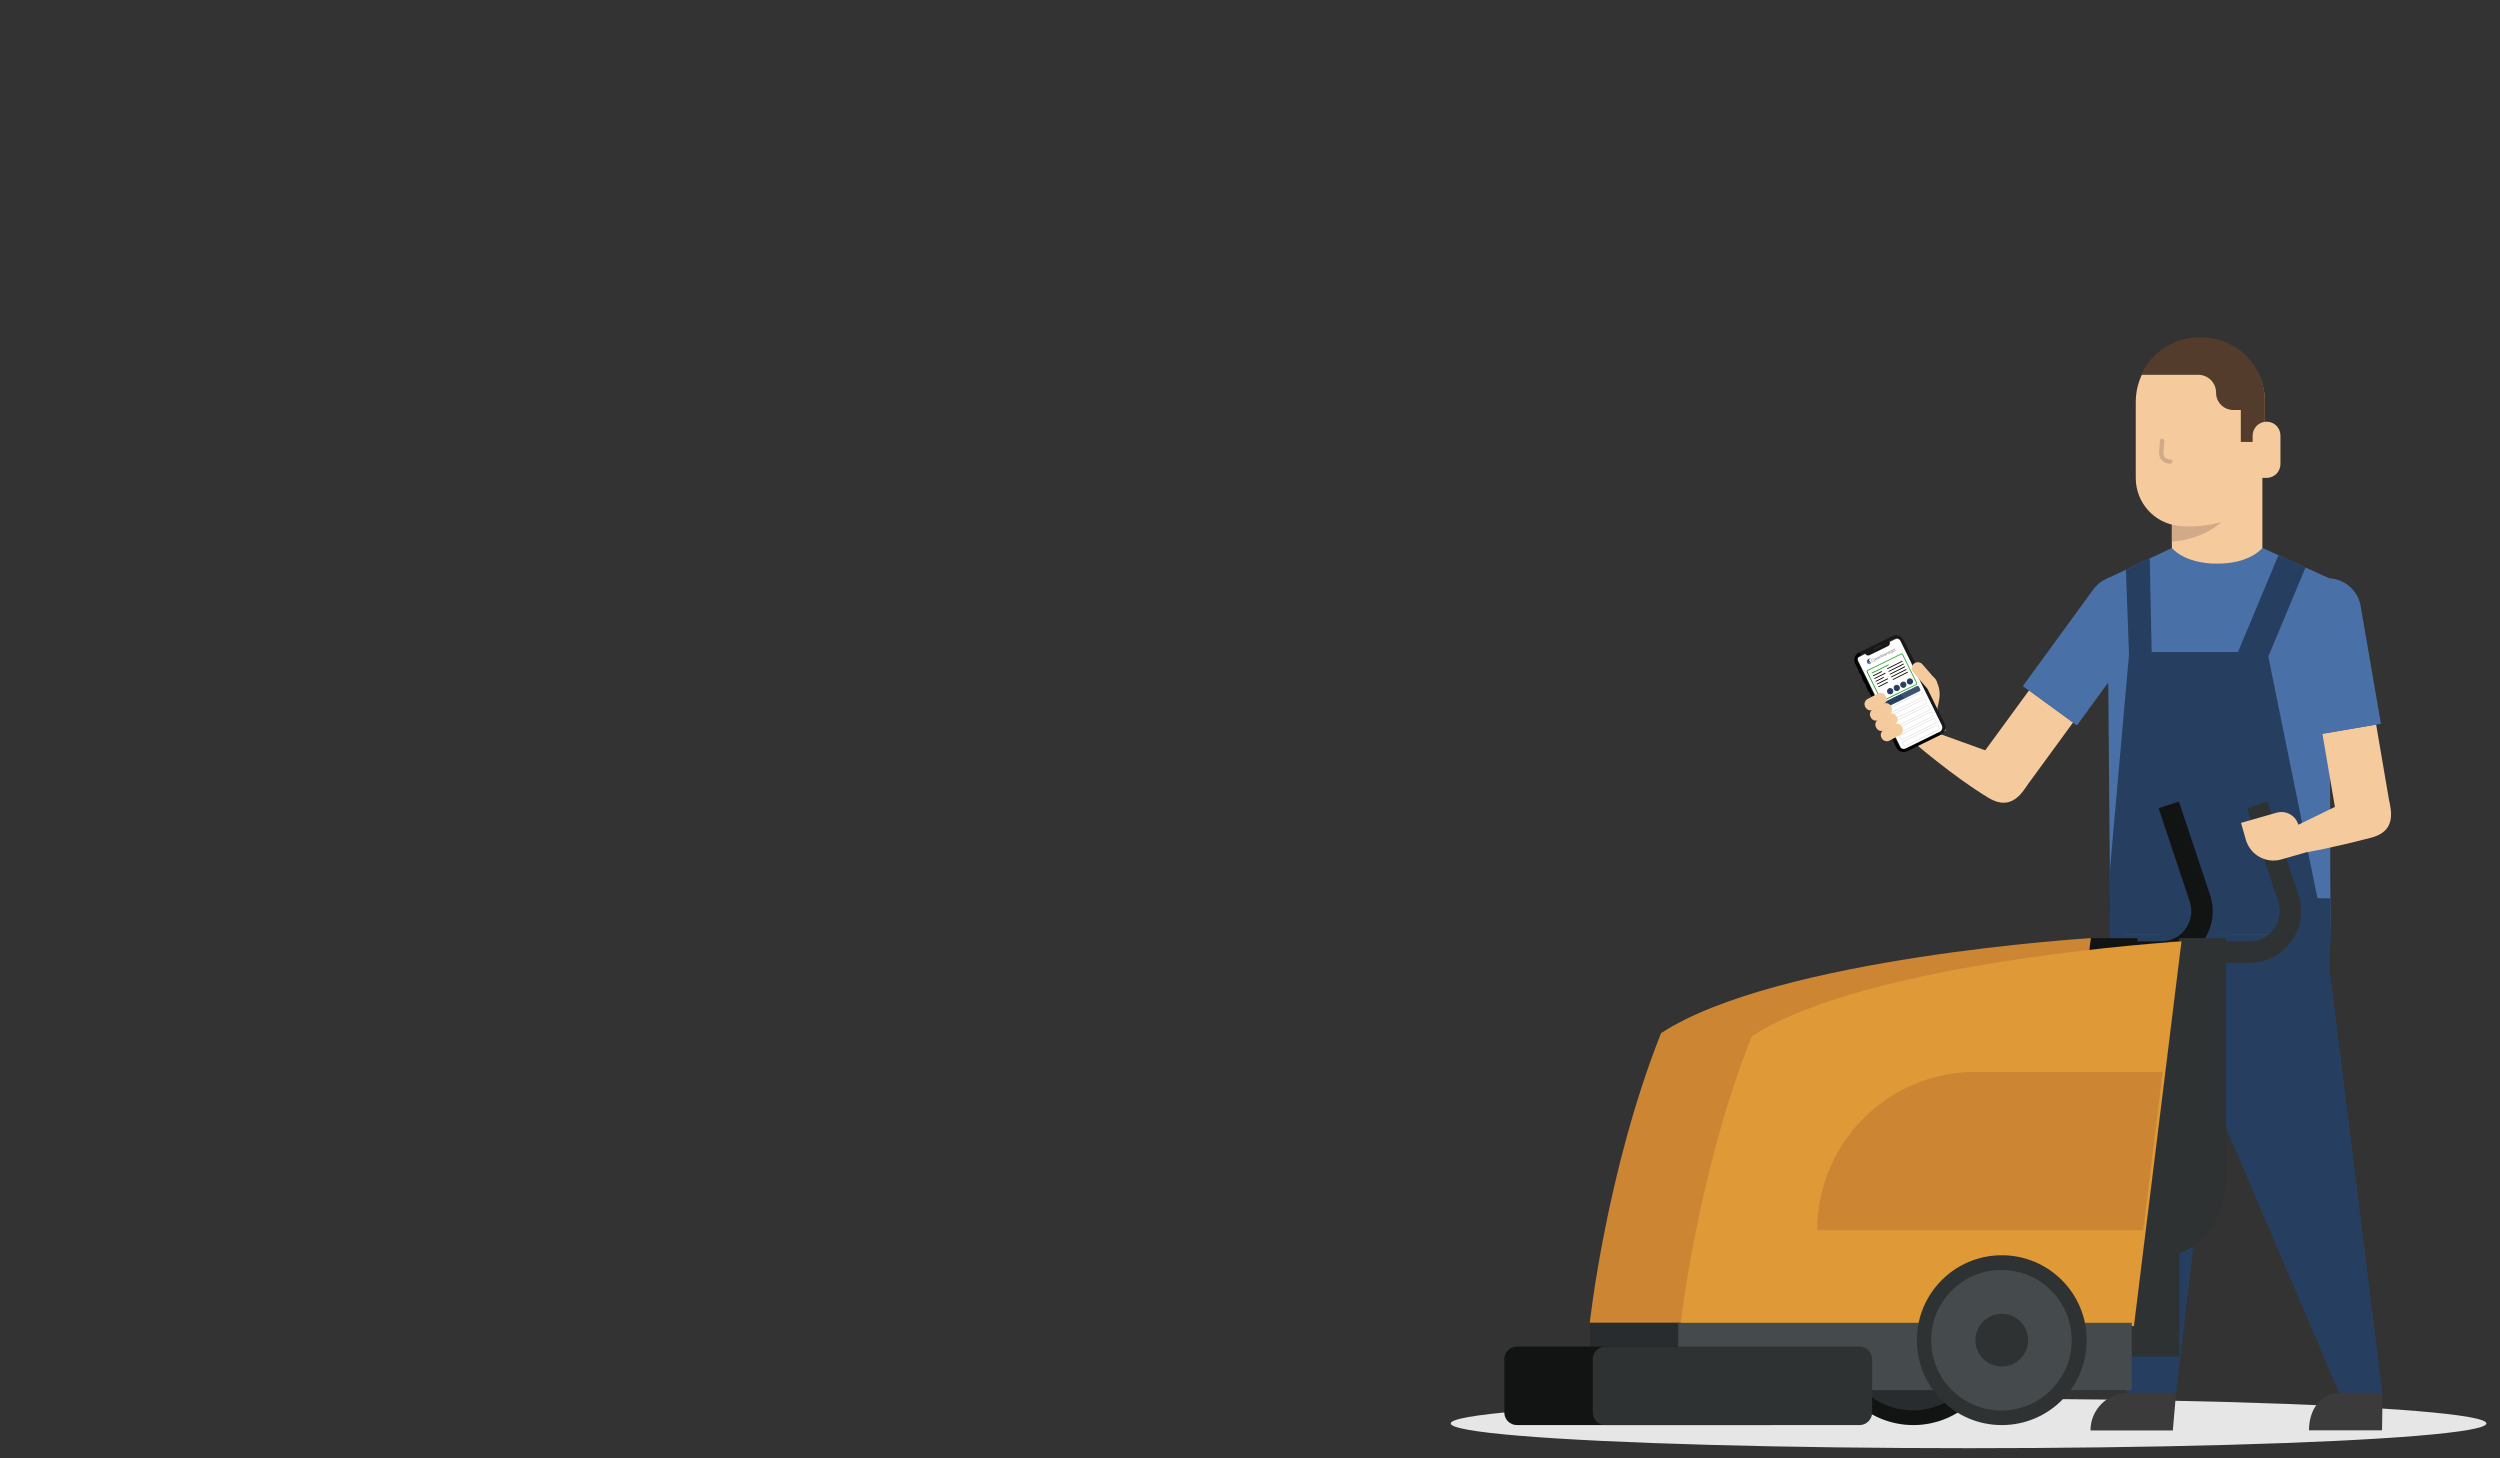 <?xml version="1.0" encoding="utf-8"?>
<!-- Generator: Adobe Illustrator 26.2.1, SVG Export Plug-In . SVG Version: 6.00 Build 0)  -->
<svg version="1.1" id="cleaner" xmlns="http://www.w3.org/2000/svg" xmlns:xlink="http://www.w3.org/1999/xlink" x="0px" y="0px"
	 width="600px" height="350px" viewBox="0 0 600 350" style="enable-background:new 0 0 600 350;" xml:space="preserve">
<rect x="0" y="0" width="600" height="350" fill="#333333" stroke="none"/>
<style type="text/css">
	.st0{fill:#E6E6E6;}
	.st1{fill:#F5CA9D;}
	.st2{fill:#4971A8;}
	.st3{fill:#263F61;}
	.st4{fill:#D1AA88;}
	.st5{fill:#3B3B3B;}
	.st6{fill:#543C2C;}
	.st7{fill:none;stroke:#D1AA88;stroke-width:1.044;stroke-linecap:round;stroke-linejoin:round;stroke-miterlimit:10;}
	.st8{fill:#121414;}
	.st9{fill:#CC8633;}
	.st10{fill:#292C2E;}
	.st11{fill:#2E3233;}
	.st12{fill:#E09937;}
	.st13{fill:#454A4D;}
	.st14{fill:#FFFFFF;}
	.st15{clip-path:url(#SVGID_00000000912449200894494340000013251869977262254990_);}
	.st16{clip-path:url(#SVGID_00000096055609956527878710000001097176085769655711_);fill:#7F98C5;}
	.st17{clip-path:url(#SVGID_00000096055609956527878710000001097176085769655711_);fill:#6081BB;}
	.st18{clip-path:url(#SVGID_00000096055609956527878710000001097176085769655711_);fill:#4971A8;}
	.st19{clip-path:url(#SVGID_00000096055609956527878710000001097176085769655711_);fill:#355883;}
	.st20{clip-path:url(#SVGID_00000096055609956527878710000001097176085769655711_);fill:#263F61;}
	.st21{clip-path:url(#SVGID_00000096055609956527878710000001097176085769655711_);fill:#13273C;}
	.st22{clip-path:url(#SVGID_00000096055609956527878710000001097176085769655711_);fill:#231F20;}
	.st23{fill:none;stroke:#1B9E1D;stroke-width:0.2;stroke-miterlimit:10;}
	.st24{fill:#263F61;stroke:#263F61;stroke-width:0.2;stroke-miterlimit:10;}
	.st25{fill:none;stroke:#E6E6E6;stroke-width:0.2;stroke-miterlimit:10;}
	.st26{fill:#1C1C1C;}
	.st27{opacity:0.1;fill:#FFFFFF;}
	.st28{fill:#263F61;stroke:#263F61;stroke-width:0.257;stroke-miterlimit:10;}
	.st29{fill:none;stroke:#1B9E1D;stroke-width:0.2;stroke-linecap:round;stroke-miterlimit:10;}
	.st30{fill:none;stroke:#000000;stroke-width:0.2;stroke-linecap:round;stroke-miterlimit:10;}
</style>
<ellipse class="st0" cx="472.456" cy="341.627" rx="124.285" ry="5.938"/>
<path class="st1" d="M464.895,171.122c-0.147-1.902,1.709-4.462-0.397-8.1
	c-1.341-2.316-3.274,4.994-3.274,4.994L464.895,171.122z"/>
<path class="st1" d="M477.439,189.817L477.439,189.817c2.916,2.131,7.008,1.494,9.139-1.422l10.963-15.003
	l-10.561-7.717l-10.963,15.003C473.886,183.595,474.523,187.686,477.439,189.817z"/>
<path class="st2" d="M513.581,139.724c3.582,2.607,4.372,7.625,1.765,11.207l-16.888,23.177l-12.972-9.442
	l16.888-23.177C504.981,137.907,509.999,137.117,513.581,139.724z"/>
<g>
	<g>
		<g>
			<g>
				<path class="st1" d="M477.139,191.421c-8.627-5.229-18.052-13.439-18.052-13.439l6.558-1.805
					l21.234,7.661l-0.415,4.678C483.486,193.465,480.313,193.345,477.139,191.421z"/>
			</g>
		</g>
	</g>
</g>
<g>
	<g>
		<g>
			<g>
				<g>
					<path class="st1" d="M493.192,241.626l0.534-8.859c0.14-2.329,2.142-4.103,4.471-3.963l6.859,0.413
						l-0.374,6.208c-0.229,3.793-3.489,6.683-7.282,6.454L493.192,241.626z"/>
				</g>
			</g>
		</g>
	</g>
</g>
<g>
	<g>
		<g>
			<g>
				<g>
					<g>
						<g>
							<g>
								<polygon class="st2" points="505.768,138.828 522.238,131.049 541.985,131.049 559.09,138.828 
									559.311,224.293 506.492,224.293 								"/>
							</g>
						</g>
					</g>
				</g>
			</g>
			<polygon class="st3" points="506.246,210.264 506.441,221.37 506.488,224.034 506.488,224.053 
				506.492,224.292 559.312,224.292 559.312,215.607 556.179,215.549 544.177,156.475 511.015,156.475 			
				"/>
			<g>
				<g>
					<g>
						<g>
							<polygon class="st3" points="543.497,159.716 536.829,157.175 546.845,133.221 553.328,136.207 							"/>
						</g>
					</g>
				</g>
			</g>
			<g>
				<g>
					<g>
						<g>
							<polygon class="st3" points="511.03,158.851 516.42,157.511 515.939,134.024 510.208,136.731 							"/>
						</g>
					</g>
				</g>
			</g>
			<g>
				<g>
					<g>
						<g>
							<g>
								<path class="st1" d="M521.251,131.501c0,0,2.852,3.775,10.861,3.775s10.861-3.775,10.861-3.775v-22.828
									h-21.722V131.501z"/>
							</g>
						</g>
					</g>
				</g>
			</g>
			<g>
				<g>
					<g>
						<g>
							<g>
								<g>
									<g>
										<g>
											<g>
												<g>
													<g>
														<path class="st4" d="M521.251,130.009v-10.054h15.622
															C536.873,119.955,534.112,128.865,521.251,130.009z"/>
													</g>
												</g>
											</g>
										</g>
									</g>
								</g>
							</g>
						</g>
					</g>
				</g>
			</g>
			<g>
				<g>
					<g>
						<g>
							<g>
								<polygon class="st3" points="522.07,224.292 530.749,262.369 562.199,336.175 571.745,334.279 
									559.082,232.326 559.312,224.292 								"/>
							</g>
						</g>
					</g>
				</g>
			</g>
			<g>
				<g>
					<g>
						<g>
							<g>
								<path class="st5" d="M561.911,334.254h9.919l-0.144,9.03h-17.529
									C554.158,338.297,556.924,334.254,561.911,334.254z"/>
							</g>
						</g>
					</g>
				</g>
			</g>
			<g>
				<g>
					<g>
						<g>
							<g>
								<polygon class="st3" points="506.504,224.292 506.862,231.732 510.482,334.279 522.258,334.279 
									530.749,262.369 535.453,224.292 								"/>
							</g>
						</g>
					</g>
				</g>
			</g>
			<g>
				<g>
					<g>
						<g>
							<g>
								<g>
									<path class="st5" d="M510.744,334.279h11.515l-0.782,9.03h-19.763
										C501.713,338.322,505.756,334.279,510.744,334.279z"/>
								</g>
							</g>
						</g>
					</g>
				</g>
			</g>
		</g>
	</g>
</g>
<path class="st1" d="M568.05,199.735L568.05,199.735c3.56-0.608,5.954-3.987,5.346-7.547l-3.127-18.316
	l-12.893,2.201l3.127,18.316C561.111,197.949,564.49,200.343,568.05,199.735z"/>
<path class="st2" d="M557.287,138.91c4.366-0.754,8.516,2.175,9.27,6.541l4.864,28.262l-15.811,2.73
	l-4.864-28.262C549.993,143.814,552.921,139.663,557.287,138.91z"/>
<polygon class="st3" points="506.441,221.37 506.488,224.034 506.488,224.053 559.312,224.053 
	559.312,221.37 "/>
<path class="st3" d="M544.719,224.034v5.071c0,2.836,2.3,5.135,5.135,5.135h9.228l0.23-9.948v-0.258
	H544.719z"/>
<path class="st3" d="M506.488,224.034v0.019l0.003,0.239h0.013l0.357,9.355
	c1.63-0.861,2.74-2.571,2.74-4.542v-5.071H506.488z"/>
<path class="st3" d="M521.011,242.768h3.346v-18.734h-6.087v15.993
	C518.27,241.54,519.497,242.768,521.011,242.768z"/>
<g>
	<g>
		<g>
			<g>
				<g>
					<g>
						<g>
							<path class="st1" d="M543.572,96.448v6.534h-0.701v17.5c0,0-8.18,6.89-19.958,5.721
								c-5.871-0.589-10.33-5.562-10.33-11.461V96.448c0-2.216,0.477-4.319,1.327-6.207
								c0.757-1.692,1.814-3.216,3.104-4.506c2.739-2.748,6.534-4.44,10.713-4.44h0.692
								C536.785,81.295,543.572,88.082,543.572,96.448z"/>
						</g>
					</g>
				</g>
			</g>
		</g>
	</g>
	<g>
		<g>
			<path class="st6" d="M513.91,89.946c0.757-1.692,1.814-3.216,3.104-4.506
				c2.739-2.748,6.534-4.44,10.713-4.44h0.692c8.369,0,15.153,6.784,15.153,15.153v6.534h-0.701
				v3.384h-5.076v-7.675h-1.813c-2.279,0-4.126-1.847-4.126-4.126v-0.044
				c0-2.359-1.91-4.272-4.27-4.274C522.278,89.95,513.91,89.946,513.91,89.946z"/>
		</g>
	</g>
	<g>
		<g>
			<g>
				<g>
					<g>
						<g>
							<path class="st1" d="M543.99,101.202L543.99,101.202c1.832,0,3.318,1.486,3.318,3.318v6.857
								c0,1.832-1.485,3.318-3.318,3.318h-3.356v-10.137C540.634,102.704,542.137,101.202,543.99,101.202z
								"/>
						</g>
					</g>
				</g>
			</g>
		</g>
	</g>
	<path class="st7" d="M518.913,105.814c0,0-0.153,1.854-0.205,2.641c-0.077,1.153,0.488,2.294,2.152,2.316"
		/>
</g>
<g>
	<g>
		<g>
			<path class="st8" d="M518.645,231.063H499.26v-5.129h19.385c2.364,0,4.511-1.1,5.893-3.017
				c1.382-1.917,1.746-4.303,0.998-6.545l-7.466-22.397l4.867-1.622l7.466,22.397
				c1.275,3.825,0.654,7.895-1.704,11.166S522.677,231.063,518.645,231.063z"/>
		</g>
		<g>
			<rect x="486.784" y="298.955" class="st8" width="15.017" height="26.596"/>
		</g>
		<g>
			<path class="st8" d="M498.432,301.257h-8.036l11.405-76.107h11.199v57.621
				C513,292.981,506.478,301.257,498.432,301.257z"/>
		</g>
		<g>
			<path class="st9" d="M501.801,225.15l-3.967,32.104l-4.696,37.997l-2.747,22.227H381.543
				c0,0,3.995-36.503,17.109-69.519C426.573,229.715,501.801,225.15,501.801,225.15z"/>
		</g>
		<g>
			<path class="st9" d="M497.835,257.254l-4.696,37.997h-78.244c0-10.492,4.252-19.993,11.131-26.866
				c6.873-6.879,16.374-11.13,26.866-11.13H497.835z"/>
		</g>
		<g>
			<rect x="381.546" y="317.477" class="st10" width="108.848" height="16.148"/>
		</g>
		<g>
			<g>
				<circle class="st8" cx="459.199" cy="321.639" r="20.381"/>
			</g>
			<g>
				
					<ellipse transform="matrix(0.16 -0.987 0.987 0.16 68.158 723.387)" class="st10" cx="459.199" cy="321.639" rx="16.867" ry="16.867"/>
			</g>
			<g>
				<circle class="st8" cx="459.199" cy="321.639" r="6.325"/>
			</g>
		</g>
		<g>
			<path class="st8" d="M364.071,323.176h60.971c1.679,0,3.04,1.361,3.04,3.04v12.764
				c0,1.679-1.361,3.04-3.04,3.04h-60.971c-1.679,0-3.04-1.361-3.04-3.04v-12.764
				C361.032,324.537,362.393,323.176,364.071,323.176z"/>
		</g>
	</g>
	<g>
		<g>
			<path class="st11" d="M539.876,231.063h-19.385v-5.129h19.385c2.364,0,4.511-1.1,5.893-3.017
				c1.382-1.917,1.746-4.303,0.998-6.545l-7.466-22.397l4.867-1.622l7.466,22.397
				c1.275,3.825,0.654,7.895-1.704,11.166S543.908,231.063,539.876,231.063z"/>
		</g>
		<g>
			<rect x="508.015" y="298.955" class="st11" width="15.017" height="26.596"/>
		</g>
		<g>
			<path class="st11" d="M519.663,301.257h-8.036l11.405-76.107h11.199v57.621
				C534.231,292.981,527.708,301.257,519.663,301.257z"/>
		</g>
		<g>
			<path class="st12" d="M523.554,225.933l-3.967,32.104l-4.696,37.997l-2.747,22.227H403.296
				c0,0,3.995-36.503,17.109-69.519C448.325,230.498,523.554,225.933,523.554,225.933z"/>
		</g>
		<g>
			<path class="st9" d="M519.065,257.254l-4.696,37.997h-78.244c0-10.492,4.252-19.993,11.131-26.866
				c6.873-6.879,16.374-11.13,26.866-11.13H519.065z"/>
		</g>
		<g>
			<rect x="402.776" y="317.477" class="st13" width="108.848" height="16.148"/>
		</g>
		<g>
			<g>
				<circle class="st11" cx="480.429" cy="321.639" r="20.381"/>
			</g>
			<g>
				
					<ellipse transform="matrix(0.707 -0.707 0.707 0.707 -86.718 433.92)" class="st13" cx="480.429" cy="321.639" rx="16.867" ry="16.867"/>
			</g>
			<g>
				<circle class="st11" cx="480.429" cy="321.639" r="6.325"/>
			</g>
		</g>
		<g>
			<path class="st11" d="M385.302,323.176h60.971c1.679,0,3.04,1.361,3.04,3.04v12.764
				c0,1.679-1.361,3.04-3.04,3.04h-60.971c-1.679,0-3.04-1.361-3.04-3.04v-12.764
				C382.262,324.537,383.623,323.176,385.302,323.176z"/>
		</g>
	</g>
</g>
<g>
	<g>
		<g>
			<g>
				<path class="st1" d="M568.992,201.067c-9.761,2.547-15.502,3.491-15.502,3.491l-3.443-5.863
					l20.288-9.898l3.067,3.556C574.88,197.938,572.583,200.13,568.992,201.067z"/>
			</g>
		</g>
	</g>
</g>
<g>
	<g>
		<g>
			<g>
				<path class="st1" d="M537.845,197.489l8.534-2.439c2.244-0.641,4.582,0.658,5.223,2.901l1.889,6.607
					l-5.98,1.709c-3.654,1.044-7.462-1.071-8.507-4.725L537.845,197.489z"/>
			</g>
		</g>
	</g>
</g>
<rect x="450.533" y="153.983" transform="matrix(0.898 -0.44 0.44 0.898 -26.686 217.901)" class="st14" width="11.522" height="24.966"/>
<g>
	<g>
		<defs>
			
				<rect id="SVGID_1_" x="447.243" y="156.262" transform="matrix(0.898 -0.44 0.44 0.898 -23.166 214.843)" width="8.441" height="2.177"/>
		</defs>
		<clipPath id="SVGID_00000013163440698592301260000012102133659564497036_">
			<use xlink:href="#SVGID_1_"  style="overflow:visible;"/>
		</clipPath>
		<g style="clip-path:url(#SVGID_00000013163440698592301260000012102133659564497036_);">
			<defs>
				
					<rect id="SVGID_00000126292358509110592460000017782669729161784500_" x="447.243" y="156.262" transform="matrix(0.898 -0.44 0.44 0.898 -23.166 214.843)" width="8.441" height="2.177"/>
			</defs>
			<clipPath id="SVGID_00000137845141064692823330000012011466975202334599_">
				<use xlink:href="#SVGID_00000126292358509110592460000017782669729161784500_"  style="overflow:visible;"/>
			</clipPath>
			<path style="clip-path:url(#SVGID_00000137845141064692823330000012011466975202334599_);fill:#7F98C5;" d="M448.765,158.729
				c0.063,0.043,0.13,0.082,0.248,0.172c0.36,0.25-0.297,0.623-0.572,0.508
				c-0.056-0.023-0.059-0.066-0.021-0.085c0.011-0.004,0.033-0.001,0.044-0
				c0.134,0.014,0.56-0.183,0.235-0.509C448.632,158.756,448.688,158.675,448.765,158.729"/>
			<path style="clip-path:url(#SVGID_00000137845141064692823330000012011466975202334599_);fill:#6081BB;" d="M448.775,158.758
				c0.03,0.07,0.064,0.14,0.114,0.28c0.165,0.406-0.589,0.36-0.757,0.114
				c-0.035-0.05-0.014-0.088,0.029-0.083c0.012,0.003,0.028,0.017,0.037,0.024
				c0.105,0.085,0.569,0.152,0.475-0.298C448.65,158.708,448.741,158.672,448.775,158.758"/>
			<path style="clip-path:url(#SVGID_00000137845141064692823330000012011466975202334599_);fill:#4971A8;" d="M448.762,158.79
				c-0.014,0.075-0.022,0.152-0.058,0.297c-0.084,0.43-0.689-0.021-0.696-0.319
				c-0.002-0.061,0.036-0.081,0.069-0.053c0.008,0.009,0.014,0.029,0.018,0.04
				c0.042,0.129,0.393,0.439,0.561,0.01C448.684,158.679,448.781,158.698,448.762,158.79"/>
			<path style="clip-path:url(#SVGID_00000137845141064692823330000012011466975202334599_);fill:#355883;" d="M448.737,158.81
				c-0.053,0.055-0.102,0.115-0.21,0.217c-0.305,0.315-0.567-0.393-0.409-0.646
				c0.032-0.052,0.075-0.048,0.087-0.007c0.002,0.012-0.004,0.032-0.007,0.044
				c-0.035,0.13,0.09,0.582,0.465,0.314C448.732,158.674,448.803,158.743,448.737,158.81"/>
			<path style="clip-path:url(#SVGID_00000137845141064692823330000012011466975202334599_);fill:#263F61;" d="M448.705,158.812
				c-0.075,0.017-0.149,0.039-0.296,0.064c-0.429,0.092-0.252-0.642,0.02-0.765
				c0.055-0.025,0.089,0.002,0.076,0.043c-0.005,0.011-0.021,0.025-0.03,0.032
				c-0.102,0.089-0.249,0.534,0.211,0.52C448.776,158.697,448.796,158.793,448.705,158.812"/>
			<path style="clip-path:url(#SVGID_00000137845141064692823330000012011466975202334599_);fill:#13273C;" d="M448.676,158.796
				c-0.071-0.028-0.145-0.052-0.28-0.115c-0.406-0.166,0.155-0.672,0.448-0.62
				c0.06,0.01,0.072,0.051,0.039,0.078c-0.01,0.006-0.032,0.008-0.043,0.01
				c-0.134,0.016-0.507,0.3-0.12,0.548C448.8,158.741,448.762,158.832,448.676,158.796"/>
			<path style="clip-path:url(#SVGID_00000137845141064692823330000012011466975202334599_);fill:#231F20;" d="M449.411,158.807
				c-0.054-0.004-0.105-0.025-0.151-0.062c-0.046-0.037-0.085-0.088-0.117-0.153
				c-0.032-0.065-0.048-0.126-0.049-0.185c-0.001-0.058,0.014-0.111,0.044-0.156
				c0.03-0.046,0.073-0.083,0.131-0.111c0.043-0.021,0.085-0.033,0.127-0.037
				c0.042-0.004,0.083,0.001,0.122,0.015l-0.002,0.054c-0.042-0.012-0.081-0.017-0.117-0.014
				c-0.035,0.003-0.071,0.013-0.108,0.031c-0.071,0.035-0.115,0.085-0.131,0.151
				c-0.017,0.066-0.004,0.141,0.038,0.226c0.042,0.085,0.094,0.142,0.156,0.17
				c0.062,0.028,0.129,0.024,0.2-0.011c0.036-0.018,0.066-0.04,0.09-0.066
				c0.024-0.026,0.044-0.06,0.06-0.101l0.043,0.031c-0.013,0.039-0.034,0.074-0.063,0.105
				c-0.029,0.031-0.065,0.057-0.107,0.078C449.521,158.799,449.465,158.811,449.411,158.807"/>
			
				<rect x="449.744" y="157.917" transform="matrix(0.898 -0.44 0.44 0.898 -23.744 214.193)" style="clip-path:url(#SVGID_00000137845141064692823330000012011466975202334599_);fill:#231F20;" width="0.058" height="0.71"/>
			<path style="clip-path:url(#SVGID_00000137845141064692823330000012011466975202334599_);fill:#231F20;" d="M450.019,158.269
				l0.001,0.003c0.029,0.058,0.064,0.096,0.106,0.114c0.042,0.018,0.089,0.014,0.14-0.011
				c0.052-0.026,0.091-0.067,0.117-0.124l0.041,0.031c-0.01,0.027-0.028,0.053-0.052,0.079
				c-0.024,0.025-0.052,0.045-0.083,0.061c-0.066,0.032-0.128,0.038-0.185,0.017
				c-0.058-0.021-0.104-0.067-0.138-0.137c-0.022-0.044-0.033-0.088-0.032-0.131
				c0-0.043,0.011-0.081,0.032-0.115c0.021-0.034,0.052-0.06,0.092-0.08
				c0.057-0.028,0.111-0.031,0.161-0.01c0.05,0.021,0.091,0.065,0.124,0.131l0.006,0.011
				L450.019,158.269z M449.999,158.103c-0.013,0.036-0.012,0.077,0.003,0.124l0.276-0.135
				c-0.025-0.043-0.055-0.07-0.089-0.083c-0.034-0.012-0.071-0.009-0.11,0.01
				C450.039,158.039,450.013,158.067,449.999,158.103"/>
			<path style="clip-path:url(#SVGID_00000137845141064692823330000012011466975202334599_);fill:#231F20;" d="M450.726,157.661
				l0.213,0.434l-0.053,0.026l-0.041-0.083c0.002,0.035-0.007,0.067-0.025,0.095
				c-0.018,0.028-0.045,0.051-0.081,0.068c-0.039,0.019-0.077,0.026-0.115,0.023
				c-0.038-0.004-0.073-0.019-0.106-0.045c-0.033-0.026-0.06-0.062-0.082-0.107
				c-0.022-0.045-0.033-0.089-0.034-0.131c-0.001-0.042,0.009-0.08,0.029-0.113
				c0.02-0.033,0.049-0.059,0.087-0.078c0.035-0.017,0.069-0.025,0.102-0.022
				c0.033,0.002,0.063,0.015,0.091,0.037l-0.038-0.078L450.726,157.661z M450.806,158.052
				c0.01-0.043,0-0.093-0.027-0.15c-0.028-0.057-0.062-0.095-0.102-0.114
				c-0.04-0.019-0.083-0.017-0.129,0.005s-0.073,0.056-0.083,0.1c-0.01,0.044-0.001,0.095,0.027,0.152
				c0.027,0.056,0.061,0.093,0.102,0.112c0.041,0.018,0.084,0.016,0.13-0.006
				C450.769,158.128,450.797,158.095,450.806,158.052"/>
			<path style="clip-path:url(#SVGID_00000137845141064692823330000012011466975202334599_);fill:#231F20;" d="M451.306,157.572
				l0.136,0.276l-0.053,0.026l-0.134-0.273c-0.021-0.043-0.046-0.071-0.073-0.082
				c-0.028-0.011-0.06-0.008-0.098,0.01c-0.043,0.021-0.072,0.052-0.085,0.091
				c-0.014,0.04-0.009,0.082,0.013,0.127l0.123,0.251l-0.052,0.025l-0.154-0.314
				c-0.022-0.045-0.044-0.084-0.066-0.117l0.05-0.025l0.046,0.076
				c-0.001-0.036,0.008-0.068,0.027-0.096c0.019-0.028,0.046-0.051,0.081-0.068
				C451.172,157.43,451.251,157.46,451.306,157.572"/>
			<polygon style="clip-path:url(#SVGID_00000137845141064692823330000012011466975202334599_);fill:#231F20;" points="
				451.819,156.898 451.865,156.876 452.167,157.493 452.117,157.518 451.875,157.024 451.9,157.624 
				451.86,157.644 451.402,157.261 451.643,157.75 451.593,157.775 451.29,157.158 451.334,157.136 
				451.85,157.569 			"/>
			<path style="clip-path:url(#SVGID_00000137845141064692823330000012011466975202334599_);fill:#231F20;" d="M452.474,156.804
				l0.213,0.434l-0.053,0.026l-0.041-0.083c0.002,0.035-0.007,0.067-0.025,0.095
				c-0.018,0.028-0.045,0.051-0.081,0.068c-0.039,0.019-0.077,0.026-0.115,0.023
				c-0.038-0.004-0.073-0.019-0.106-0.045c-0.033-0.026-0.06-0.061-0.082-0.107
				c-0.022-0.045-0.033-0.089-0.034-0.131c-0.001-0.042,0.009-0.08,0.029-0.113
				c0.02-0.033,0.049-0.059,0.087-0.078c0.035-0.017,0.069-0.025,0.102-0.022
				c0.033,0.003,0.063,0.015,0.091,0.037l-0.038-0.078L452.474,156.804z M452.554,157.195
				c0.01-0.043,0-0.093-0.027-0.15c-0.028-0.057-0.062-0.095-0.102-0.114
				c-0.04-0.019-0.083-0.017-0.129,0.005s-0.073,0.056-0.083,0.1
				c-0.01,0.044-0.001,0.095,0.027,0.152c0.027,0.056,0.062,0.093,0.102,0.112
				c0.041,0.018,0.084,0.016,0.13-0.006C452.517,157.271,452.544,157.238,452.554,157.195"/>
			<path style="clip-path:url(#SVGID_00000137845141064692823330000012011466975202334599_);fill:#231F20;" d="M453.054,156.716
				l0.136,0.276l-0.053,0.026l-0.134-0.273c-0.021-0.043-0.046-0.071-0.073-0.082
				c-0.028-0.011-0.06-0.008-0.098,0.01c-0.043,0.021-0.072,0.052-0.085,0.091
				c-0.014,0.04-0.009,0.082,0.013,0.127l0.123,0.251l-0.052,0.025l-0.154-0.314
				c-0.022-0.045-0.044-0.084-0.066-0.117l0.05-0.025l0.046,0.076
				c-0.001-0.036,0.008-0.068,0.027-0.096c0.019-0.028,0.046-0.051,0.081-0.068
				C452.919,156.573,452.999,156.603,453.054,156.716"/>
			<path style="clip-path:url(#SVGID_00000137845141064692823330000012011466975202334599_);fill:#231F20;" d="M453.487,156.308
				l0.213,0.434l-0.053,0.026l-0.041-0.083c0.002,0.035-0.007,0.067-0.025,0.095
				c-0.018,0.028-0.045,0.051-0.081,0.068c-0.039,0.019-0.077,0.026-0.115,0.023
				c-0.038-0.004-0.073-0.019-0.106-0.045c-0.033-0.026-0.06-0.061-0.082-0.107
				c-0.022-0.045-0.033-0.089-0.034-0.131c-0.001-0.042,0.009-0.08,0.029-0.113
				c0.02-0.033,0.049-0.059,0.087-0.078c0.035-0.017,0.069-0.025,0.102-0.022
				c0.033,0.002,0.063,0.015,0.091,0.037l-0.038-0.078L453.487,156.308z M453.567,156.698
				c0.01-0.043,0-0.093-0.027-0.15c-0.028-0.057-0.062-0.095-0.102-0.114
				c-0.04-0.019-0.083-0.017-0.129,0.005c-0.046,0.022-0.073,0.056-0.083,0.1
				c-0.01,0.044-0.001,0.095,0.027,0.152c0.027,0.056,0.062,0.093,0.102,0.112
				c0.041,0.018,0.084,0.016,0.13-0.006C453.53,156.774,453.557,156.742,453.567,156.698"/>
			<path style="clip-path:url(#SVGID_00000137845141064692823330000012011466975202334599_);fill:#231F20;" d="M454.002,156.055
				l0.214,0.436c0.031,0.063,0.039,0.118,0.023,0.166c-0.015,0.048-0.053,0.086-0.114,0.116
				c-0.065,0.032-0.129,0.044-0.192,0.036l-0.012-0.051c0.036,0.003,0.068,0.002,0.095-0.003
				c0.027-0.005,0.056-0.015,0.087-0.03c0.043-0.021,0.07-0.049,0.081-0.084
				c0.011-0.035,0.005-0.075-0.018-0.12l-0.055-0.112c0.001,0.036-0.007,0.068-0.026,0.097
				s-0.046,0.052-0.082,0.07c-0.038,0.019-0.076,0.026-0.115,0.022
				c-0.038-0.004-0.074-0.018-0.106-0.042c-0.032-0.025-0.059-0.058-0.08-0.1
				c-0.021-0.043-0.031-0.085-0.031-0.125c0-0.041,0.011-0.077,0.032-0.11
				c0.021-0.032,0.05-0.058,0.088-0.077c0.036-0.018,0.071-0.026,0.104-0.023
				c0.033,0.002,0.063,0.015,0.091,0.037l-0.038-0.078L454.002,156.055z M454.072,156.428
				c0.011-0.043,0.004-0.09-0.022-0.142c-0.026-0.053-0.059-0.088-0.1-0.105
				c-0.041-0.018-0.083-0.015-0.128,0.007c-0.046,0.022-0.074,0.055-0.085,0.098
				c-0.011,0.043-0.004,0.091,0.022,0.143c0.026,0.053,0.059,0.087,0.1,0.104
				c0.041,0.017,0.084,0.014,0.129-0.008C454.033,156.503,454.061,156.471,454.072,156.428"/>
			<path style="clip-path:url(#SVGID_00000137845141064692823330000012011466975202334599_);fill:#231F20;" d="M454.277,156.181
				l0.001,0.003c0.029,0.058,0.064,0.096,0.106,0.114c0.042,0.018,0.089,0.014,0.14-0.011
				c0.052-0.026,0.091-0.067,0.117-0.124l0.041,0.031c-0.01,0.027-0.028,0.053-0.052,0.079
				c-0.024,0.025-0.052,0.045-0.083,0.061c-0.066,0.032-0.128,0.038-0.185,0.017
				s-0.104-0.067-0.138-0.137c-0.022-0.044-0.033-0.088-0.032-0.131
				c0-0.043,0.011-0.081,0.032-0.115c0.021-0.034,0.052-0.06,0.092-0.08
				c0.057-0.028,0.111-0.031,0.161-0.01c0.05,0.021,0.091,0.065,0.124,0.131l0.006,0.011
				L454.277,156.181z M454.258,156.015c-0.013,0.036-0.012,0.077,0.003,0.124l0.276-0.135
				c-0.025-0.043-0.055-0.07-0.089-0.083c-0.034-0.012-0.071-0.009-0.11,0.01
				C454.298,155.951,454.271,155.979,454.258,156.015"/>
			<path style="clip-path:url(#SVGID_00000137845141064692823330000012011466975202334599_);fill:#231F20;" d="M454.839,155.636
				l0.021,0.049c-0.012,0.003-0.026,0.008-0.042,0.016c-0.044,0.022-0.07,0.052-0.078,0.09
				c-0.008,0.039-0.002,0.077,0.017,0.116l0.125,0.255l-0.052,0.025l-0.154-0.314
				c-0.022-0.045-0.044-0.084-0.066-0.117l0.05-0.025l0.046,0.077
				c-0.004-0.035,0.003-0.066,0.02-0.094c0.017-0.028,0.041-0.049,0.072-0.064
				C454.813,155.644,454.826,155.639,454.839,155.636"/>
		</g>
	</g>
</g>
<path class="st23" d="M459.874,164.277l-8.045,3.945c-0.128,0.063-0.284,0.009-0.347-0.119l-3.36-6.853
	c-0.063-0.128-0.009-0.284,0.119-0.347l8.045-3.945c0.128-0.063,0.284-0.009,0.347,0.119
	l3.36,6.853C460.055,164.058,460.002,164.214,459.874,164.277z"/>
<path class="st24" d="M460.712,165.754l-8.211,4.027c-0.082,0.04-0.183,0.006-0.223-0.076l-0.37-0.755
	c-0.04-0.082-0.006-0.183,0.076-0.223l8.211-4.027c0.082-0.04,0.183-0.006,0.223,0.076
	l0.37,0.755C460.828,165.613,460.794,165.713,460.712,165.754z"/>
<path class="st25" d="M461.497,167.303l-8.211,4.027c-0.082,0.04-0.183,0.006-0.223-0.076l-0.37-0.755
	c-0.04-0.082-0.006-0.183,0.076-0.223l8.211-4.027c0.082-0.04,0.183-0.006,0.223,0.076
	l0.37,0.755C461.614,167.162,461.58,167.262,461.497,167.303z"/>
<path class="st25" d="M462.283,168.852l-8.211,4.027c-0.082,0.04-0.183,0.006-0.223-0.076l-0.37-0.755
	c-0.04-0.082-0.006-0.183,0.076-0.223l8.211-4.027c0.082-0.04,0.183-0.006,0.223,0.076
	l0.37,0.755C462.4,168.711,462.365,168.812,462.283,168.852z"/>
<path class="st25" d="M463.069,170.401l-8.211,4.027c-0.082,0.04-0.183,0.006-0.223-0.076l-0.37-0.755
	c-0.04-0.082-0.006-0.183,0.076-0.223l8.211-4.027c0.082-0.04,0.183-0.006,0.223,0.076
	l0.37,0.755C463.185,170.26,463.151,170.361,463.069,170.401z"/>
<path class="st25" d="M463.854,171.95l-8.211,4.027c-0.082,0.04-0.183,0.006-0.223-0.076l-0.37-0.755
	c-0.04-0.082-0.006-0.183,0.076-0.223l8.211-4.027c0.082-0.04,0.183-0.006,0.223,0.076
	l0.37,0.755C463.971,171.809,463.937,171.91,463.854,171.95z"/>
<path class="st25" d="M464.64,173.499l-8.211,4.027c-0.082,0.04-0.183,0.006-0.223-0.076l-0.37-0.755
	c-0.04-0.082-0.006-0.183,0.076-0.223l8.211-4.027c0.082-0.04,0.183-0.006,0.223,0.076
	l0.37,0.755C464.757,173.359,464.722,173.459,464.64,173.499z"/>
<path class="st25" d="M465.426,175.048l-8.211,4.027c-0.082,0.04-0.183,0.006-0.223-0.076l-0.37-0.755
	c-0.04-0.082-0.006-0.183,0.076-0.223l8.211-4.027c0.082-0.04,0.183-0.006,0.223,0.076l0.37,0.755
	C465.542,174.908,465.508,175.008,465.426,175.048z"/>
<path d="M458.576,157.135l-1.76-3.59c-0.472-0.962-1.639-1.361-2.601-0.889l-8.092,3.968
	c-0.962,0.472-1.361,1.639-0.889,2.601l0.828,1.688c-0.045,0.028-0.064,0.085-0.04,0.133
	l0.305,0.623c0.024,0.049,0.08,0.069,0.13,0.05l0.436,0.89c-0.045,0.028-0.064,0.085-0.04,0.133
	l0.598,1.219c0.024,0.049,0.08,0.069,0.13,0.05l0.287,0.585c-0.045,0.028-0.064,0.085-0.04,0.133
	l0.598,1.219c0.024,0.049,0.08,0.069,0.13,0.05l6.574,13.407c0.472,0.962,1.639,1.361,2.601,0.889
	l8.092-3.968c0.962-0.472,1.361-1.639,0.889-2.601l-6.62-13.5
	c0.045-0.028,0.064-0.085,0.04-0.133l-1.426-2.907C458.682,157.136,458.626,157.116,458.576,157.135z
	 M466.03,174.058c0.288,0.587,0.044,1.298-0.542,1.586l-8.092,3.968
	c-0.587,0.288-1.298,0.044-1.586-0.542l-9.895-20.179c-0.288-0.587-0.044-1.298,0.542-1.586
	l1.133-0.556l0.074,0.151c0.184,0.375,0.64,0.531,1.015,0.347l4.47-2.192
	c0.375-0.184,0.531-0.64,0.347-1.015l-0.074-0.151l1.126-0.552c0.587-0.288,1.298-0.044,1.586,0.542
	L466.03,174.058z"/>
<path class="st26" d="M451.38,155.099l-1.589,0.779c-0.047,0.023-0.104,0.003-0.127-0.043l0,0
	c-0.023-0.047-0.003-0.104,0.043-0.127l1.589-0.779c0.047-0.023,0.104-0.003,0.127,0.043l0,0
	C451.447,155.019,451.427,155.076,451.38,155.099z"/>
<path class="st27" d="M465.822,176.325c0.962-0.472,1.361-1.639,0.889-2.601l-6.62-13.5
	c0.045-0.028,0.064-0.085,0.04-0.133l-1.426-2.907c-0.024-0.049-0.08-0.069-0.13-0.05
	l-1.76-3.59c-0.472-0.962-1.639-1.361-2.601-0.889l-8.092,3.968"/>
<path class="st1" d="M452.076,169.018l-2.509,1.321c-0.663,0.349-1.492,0.092-1.841-0.571l-0.088-0.166
	c-0.349-0.663-0.092-1.492,0.571-1.841l2.509-1.321c0.663-0.349,1.492-0.092,1.841,0.571
	l0.088,0.166C452.996,167.84,452.739,168.668,452.076,169.018z"/>
<path class="st1" d="M453.376,171.487l-2.509,1.321c-0.663,0.349-1.492,0.092-1.841-0.571l-0.088-0.166
	c-0.349-0.663-0.092-1.492,0.571-1.841l2.509-1.321c0.663-0.349,1.492-0.092,1.841,0.571
	l0.088,0.166C454.296,170.309,454.039,171.138,453.376,171.487z"/>
<path class="st1" d="M454.676,173.956l-2.509,1.321c-0.663,0.349-1.492,0.092-1.841-0.571l-0.088-0.166
	c-0.349-0.663-0.092-1.492,0.571-1.841l2.509-1.321c0.663-0.349,1.492-0.092,1.841,0.571
	l0.088,0.166C455.596,172.778,455.339,173.607,454.676,173.956z"/>
<path class="st1" d="M455.976,176.426l-2.509,1.321c-0.663,0.349-1.492,0.092-1.841-0.571l-0.088-0.166
	c-0.349-0.663-0.092-1.492,0.571-1.841l2.509-1.321c0.663-0.349,1.492-0.092,1.841,0.571
	l0.088,0.166C456.897,175.248,456.64,176.076,455.976,176.426z"/>
<path class="st1" d="M462.282,164.948l-3.115-3.583c-0.53-0.609-0.465-1.541,0.145-2.071l0,0
	c0.609-0.53,1.541-0.465,2.071,0.145l3.115,3.583c0.53,0.609,0.465,1.541-0.145,2.071l0,0
	C463.744,165.622,462.812,165.557,462.282,164.948z"/>
<circle class="st28" cx="458.377" cy="163.549" r="0.623"/>
<circle class="st28" cx="456.799" cy="164.33" r="0.623"/>
<circle class="st28" cx="455.221" cy="165.111" r="0.623"/>
<circle class="st28" cx="453.643" cy="165.893" r="0.623"/>
<line class="st29" x1="449.292" y1="161.521" x2="453.208" y2="159.583"/>
<line class="st30" x1="453.009" y1="160.471" x2="456.515" y2="158.71"/>
<line class="st30" x1="449.608" y1="162.179" x2="451.604" y2="161.177"/>
<line class="st30" x1="453.342" y1="161.121" x2="456.831" y2="159.369"/>
<line class="st30" x1="449.925" y1="162.837" x2="452.449" y2="161.57"/>
<line class="st30" x1="453.65" y1="161.784" x2="457.148" y2="160.027"/>
<line class="st30" x1="450.242" y1="163.496" x2="452.045" y2="162.59"/>
<line class="st30" x1="453.964" y1="162.444" x2="457.465" y2="160.685"/>
<line class="st30" x1="450.558" y1="164.154" x2="453.04" y2="162.908"/>
<line class="st30" x1="454.341" y1="163.072" x2="457.781" y2="161.344"/>
<line class="st30" x1="450.875" y1="164.812" x2="452.992" y2="163.749"/>
<g>
</g>
<g>
</g>
<g>
</g>
<g>
</g>
<g>
</g>
<g>
</g>
</svg>

